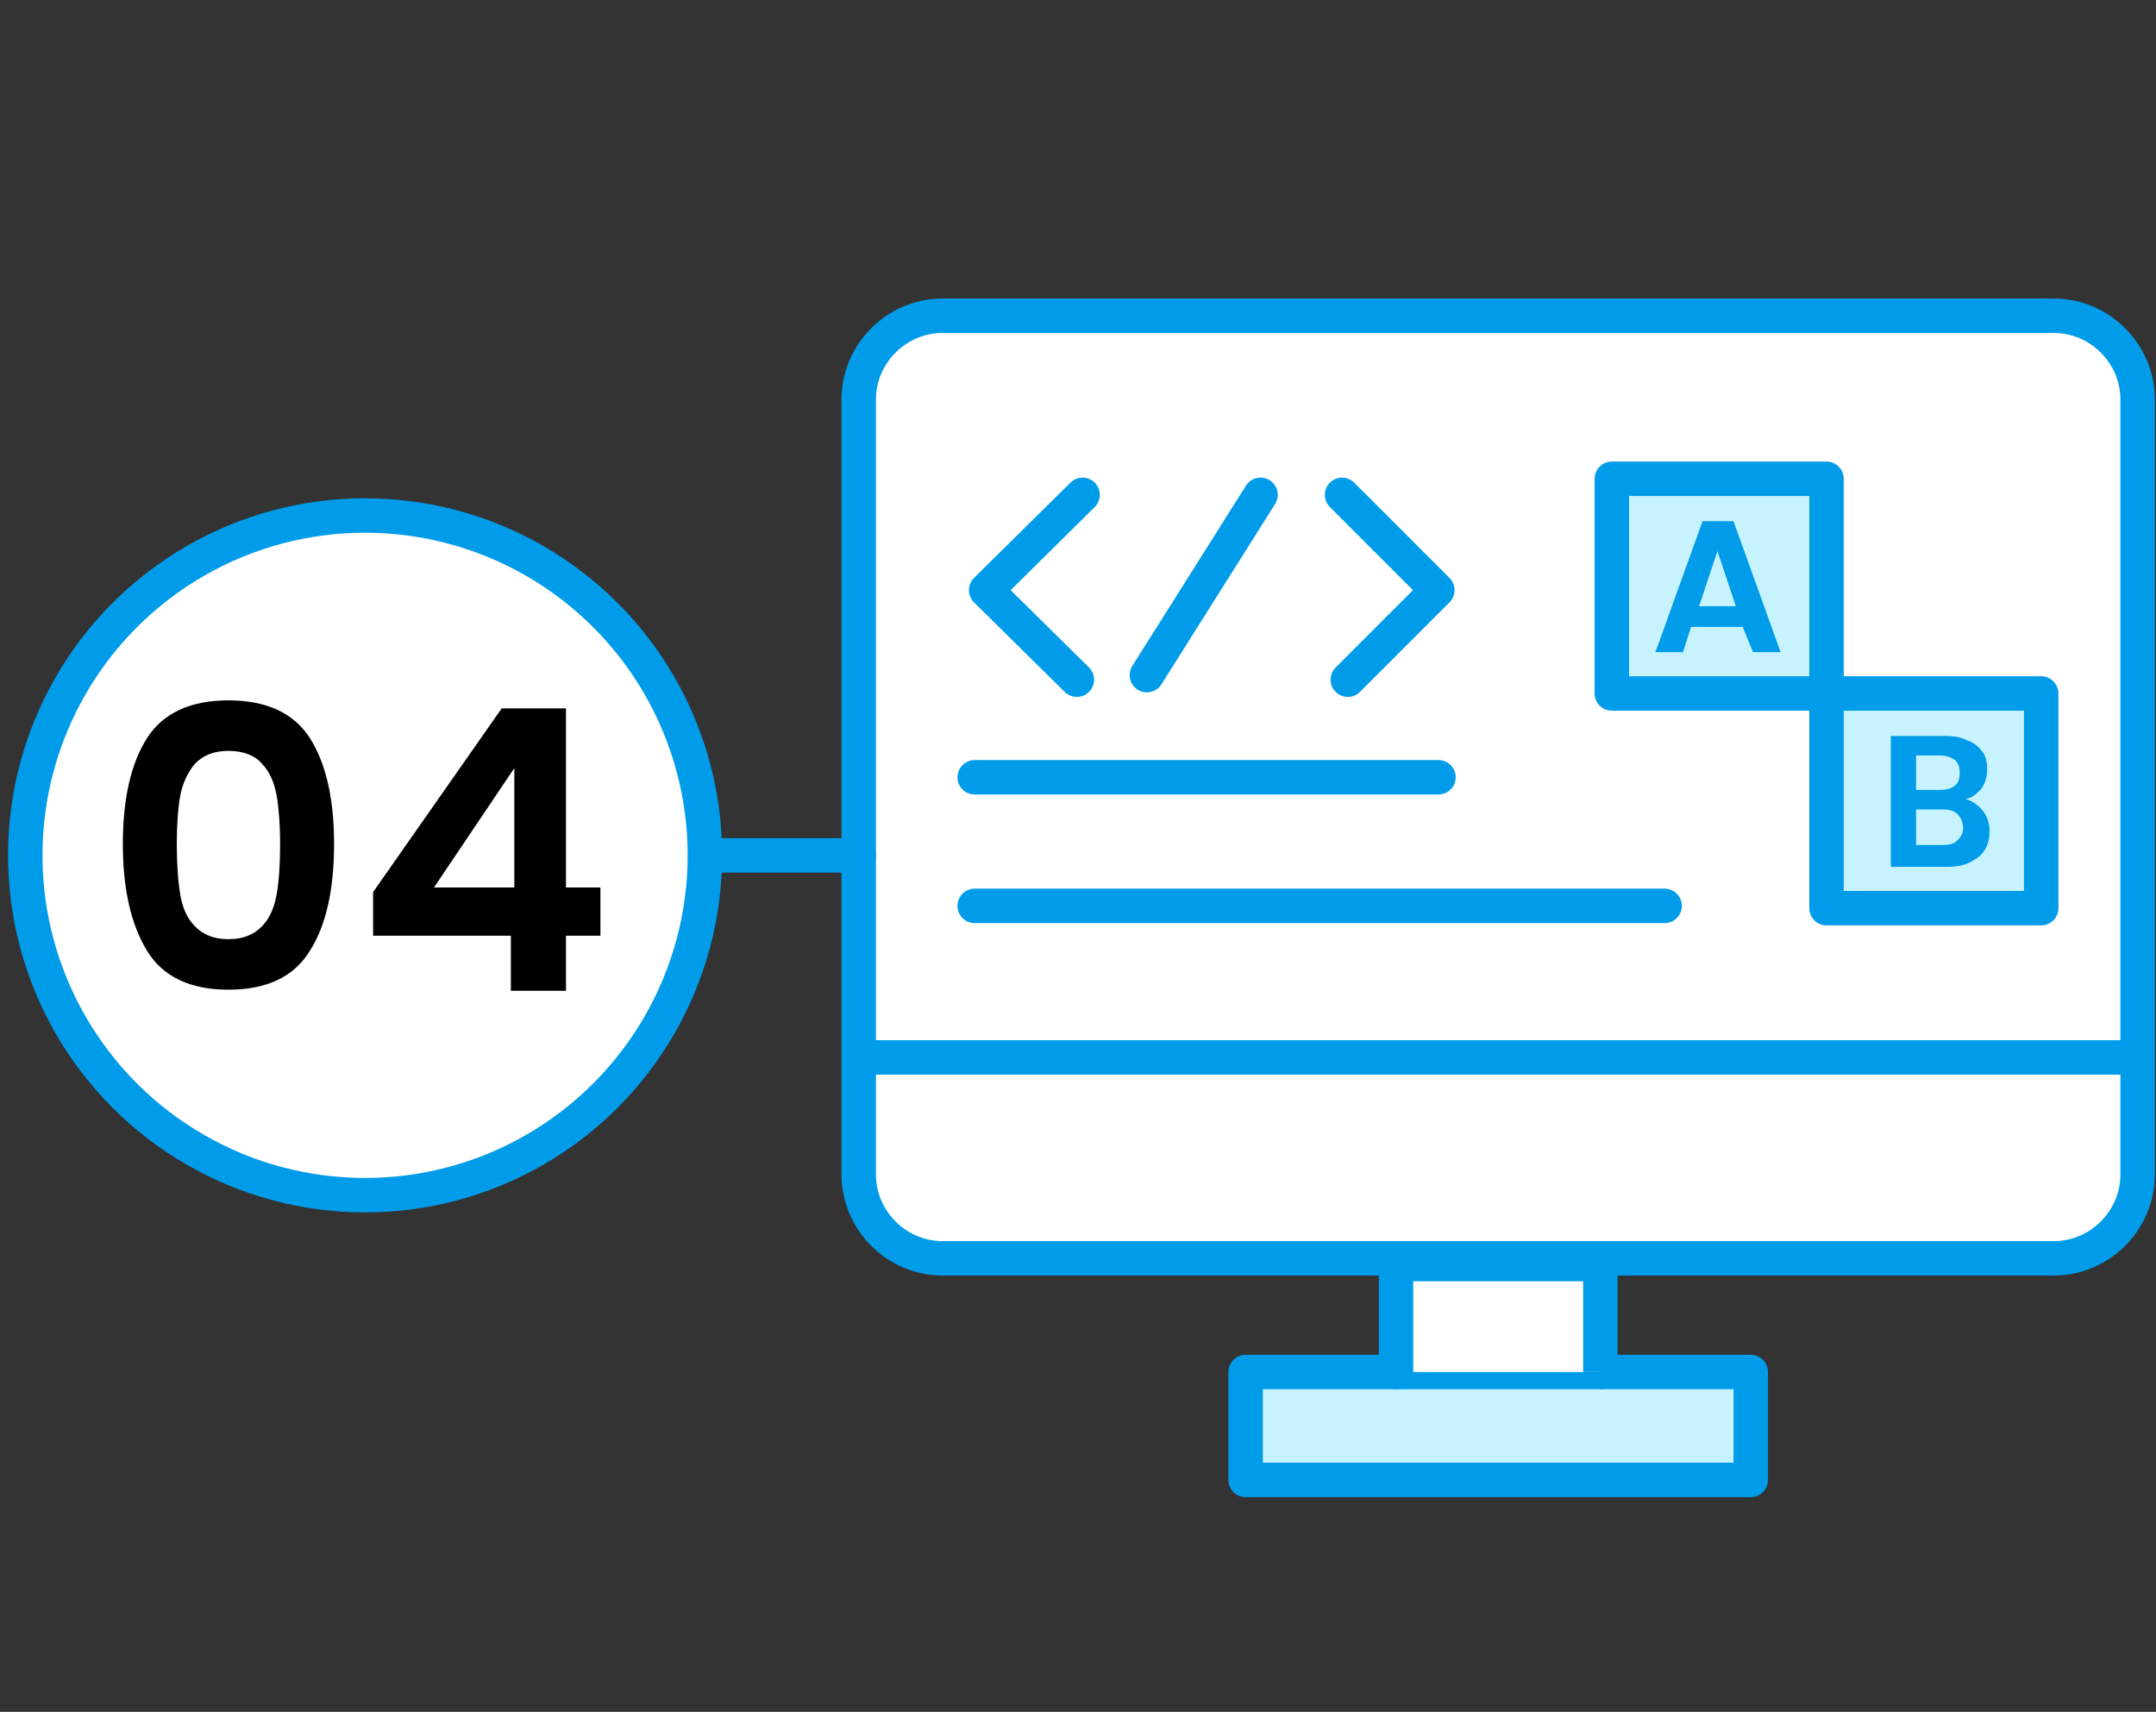<?xml version="1.0" encoding="utf-8"?>
<!-- Generator: Adobe Illustrator 27.0.0, SVG Export Plug-In . SVG Version: 6.00 Build 0)  -->
<svg version="1.1" id="Layer_1" xmlns="http://www.w3.org/2000/svg" xmlns:xlink="http://www.w3.org/1999/xlink" x="0px" y="0px"
	 viewBox="0 0 187.8 149.1" enable-background="new 0 0 187.8 149.1" xml:space="preserve">
<rect x="0" y="0" width="187.8" height="149.1" fill="#333333" stroke="none"/>
<path fill="#FFFFFF" stroke="#009CEA" stroke-width="3" stroke-linecap="round" stroke-linejoin="round" stroke-miterlimit="10" d="
	M178.9,109.6H82.1c-4,0-7.3-3.3-7.3-7.3V34.8c0-4,3.3-7.3,7.3-7.3h96.8c4,0,7.3,3.3,7.3,7.3v67.5
	C186.2,106.3,182.9,109.6,178.9,109.6z"/>
<rect x="159.1" y="60.4" fill="#C7F3FF" stroke="#009CEA" stroke-width="3" stroke-linecap="round" stroke-linejoin="round" stroke-miterlimit="10" width="18.7" height="18.7"/>
<rect x="140.4" y="41.7" fill="#C7F3FF" stroke="#009CEA" stroke-width="3" stroke-linecap="round" stroke-linejoin="round" stroke-miterlimit="10" width="18.7" height="18.7"/>
<circle fill="#FFFFFF" stroke="#009CEA" stroke-width="3" stroke-linecap="round" stroke-linejoin="round" stroke-miterlimit="10" cx="31.8" cy="74.5" r="29.6"/>
<g>
	<path d="M12.8,64.3c1.4-2.2,3.8-3.3,7.1-3.3c3.3,0,5.7,1.1,7.1,3.3c1.4,2.2,2.1,5.3,2.1,9.2c0,4-0.7,7.1-2.1,9.3
		c-1.4,2.3-3.8,3.4-7.1,3.4c-3.3,0-5.7-1.1-7.1-3.4c-1.4-2.3-2.1-5.4-2.1-9.3C10.7,69.6,11.4,66.5,12.8,64.3z M24.1,69.3
		c-0.2-1.1-0.6-2.1-1.3-2.8c-0.6-0.7-1.6-1.1-2.9-1.1c-1.3,0-2.2,0.4-2.9,1.1c-0.6,0.7-1.1,1.7-1.3,2.8c-0.2,1.1-0.3,2.6-0.3,4.2
		c0,1.7,0.1,3.2,0.3,4.4s0.6,2.1,1.3,2.8c0.7,0.7,1.6,1.1,2.9,1.1c1.3,0,2.2-0.4,2.9-1.1s1.1-1.7,1.3-2.8c0.2-1.2,0.3-2.6,0.3-4.4
		C24.4,71.9,24.3,70.5,24.1,69.3z"/>
	<path d="M32.5,81.5v-3.8l11.2-16h5.6v15.6h3v4.2h-3v4.8h-4.8v-4.8H32.5z M44.8,66.9l-7,10.4h7V66.9z"/>
</g>
<line fill="#FFFFFF" stroke="#009CEA" stroke-width="3" stroke-linecap="round" stroke-linejoin="round" stroke-miterlimit="10" x1="74.8" y1="74.5" x2="62.2" y2="74.5"/>
<path fill="#C7F3FF" stroke="#009CEA" stroke-width="3" stroke-linecap="round" stroke-linejoin="round" stroke-miterlimit="10" d="
	M152.5,128.9v-9.4h-44v9.4C108.5,128.9,151.6,128.9,152.5,128.9z"/>
<path fill="#FFFFFF" stroke="#009CEA" stroke-width="3" stroke-linecap="round" stroke-linejoin="round" stroke-miterlimit="10" d="
	M139.4,119.5v-9.4h-17.8v9.4C121.6,119.5,139.1,119.5,139.4,119.5z"/>
<g>
	
		<polyline fill="none" stroke="#009CEA" stroke-width="3" stroke-linecap="round" stroke-linejoin="round" stroke-miterlimit="10" points="
		117.4,59.2 125.2,51.4 116.9,43.1 	"/>
	
		<polyline fill="none" stroke="#009CEA" stroke-width="3" stroke-linecap="round" stroke-linejoin="round" stroke-miterlimit="10" points="
		93.8,59.2 85.9,51.4 94.3,43.1 	"/>
	
		<line fill="none" stroke="#009CEA" stroke-width="3" stroke-linecap="round" stroke-linejoin="round" stroke-miterlimit="10" x1="109.8" y1="43.1" x2="99.9" y2="58.8"/>
	
		<line fill="none" stroke="#009CEA" stroke-width="3" stroke-linecap="round" stroke-linejoin="round" stroke-miterlimit="10" x1="84.9" y1="67.7" x2="125.3" y2="67.7"/>
	
		<line fill="none" stroke="#009CEA" stroke-width="3" stroke-linecap="round" stroke-linejoin="round" stroke-miterlimit="10" x1="84.9" y1="78.9" x2="145" y2="78.9"/>
</g>
<line fill="none" stroke="#009CEA" stroke-width="3" stroke-linecap="round" stroke-linejoin="round" stroke-miterlimit="10" x1="185.3" y1="92.1" x2="75.4" y2="92.1"/>
<path fill="#009CEA" d="M151.8,54.6h-4.5l-0.7,2.2h-2.4l4.1-11.4h2.7l4.1,11.4h-2.4L151.8,54.6z M151.2,52.8l-1.6-4.8l-1.6,4.8
	H151.2z"/>
<path fill="#009CEA" d="M172.7,70.6c0.4,0.5,0.6,1.1,0.6,1.8c0,0.6-0.1,1.1-0.4,1.6c-0.3,0.5-0.7,0.8-1.3,1.1
	c-0.6,0.3-1.2,0.4-2,0.4h-4.9V64.1h4.7c0.8,0,1.4,0.1,2,0.4c0.6,0.2,1,0.6,1.3,1c0.3,0.4,0.4,1,0.4,1.5c0,0.7-0.2,1.2-0.5,1.7
	c-0.4,0.4-0.8,0.8-1.4,0.9C171.7,69.7,172.3,70.1,172.7,70.6z M166.9,68.8h2.1c0.5,0,1-0.1,1.3-0.4c0.3-0.2,0.4-0.6,0.4-1.1
	c0-0.5-0.1-0.8-0.4-1.1c-0.3-0.2-0.7-0.4-1.3-0.4h-2.1V68.8z M170.5,73.2c0.3-0.3,0.5-0.6,0.5-1.1c0-0.5-0.2-0.9-0.5-1.2
	c-0.3-0.3-0.8-0.4-1.3-0.4h-2.3v3.1h2.3C169.8,73.6,170.2,73.5,170.5,73.2z"/>
</svg>
